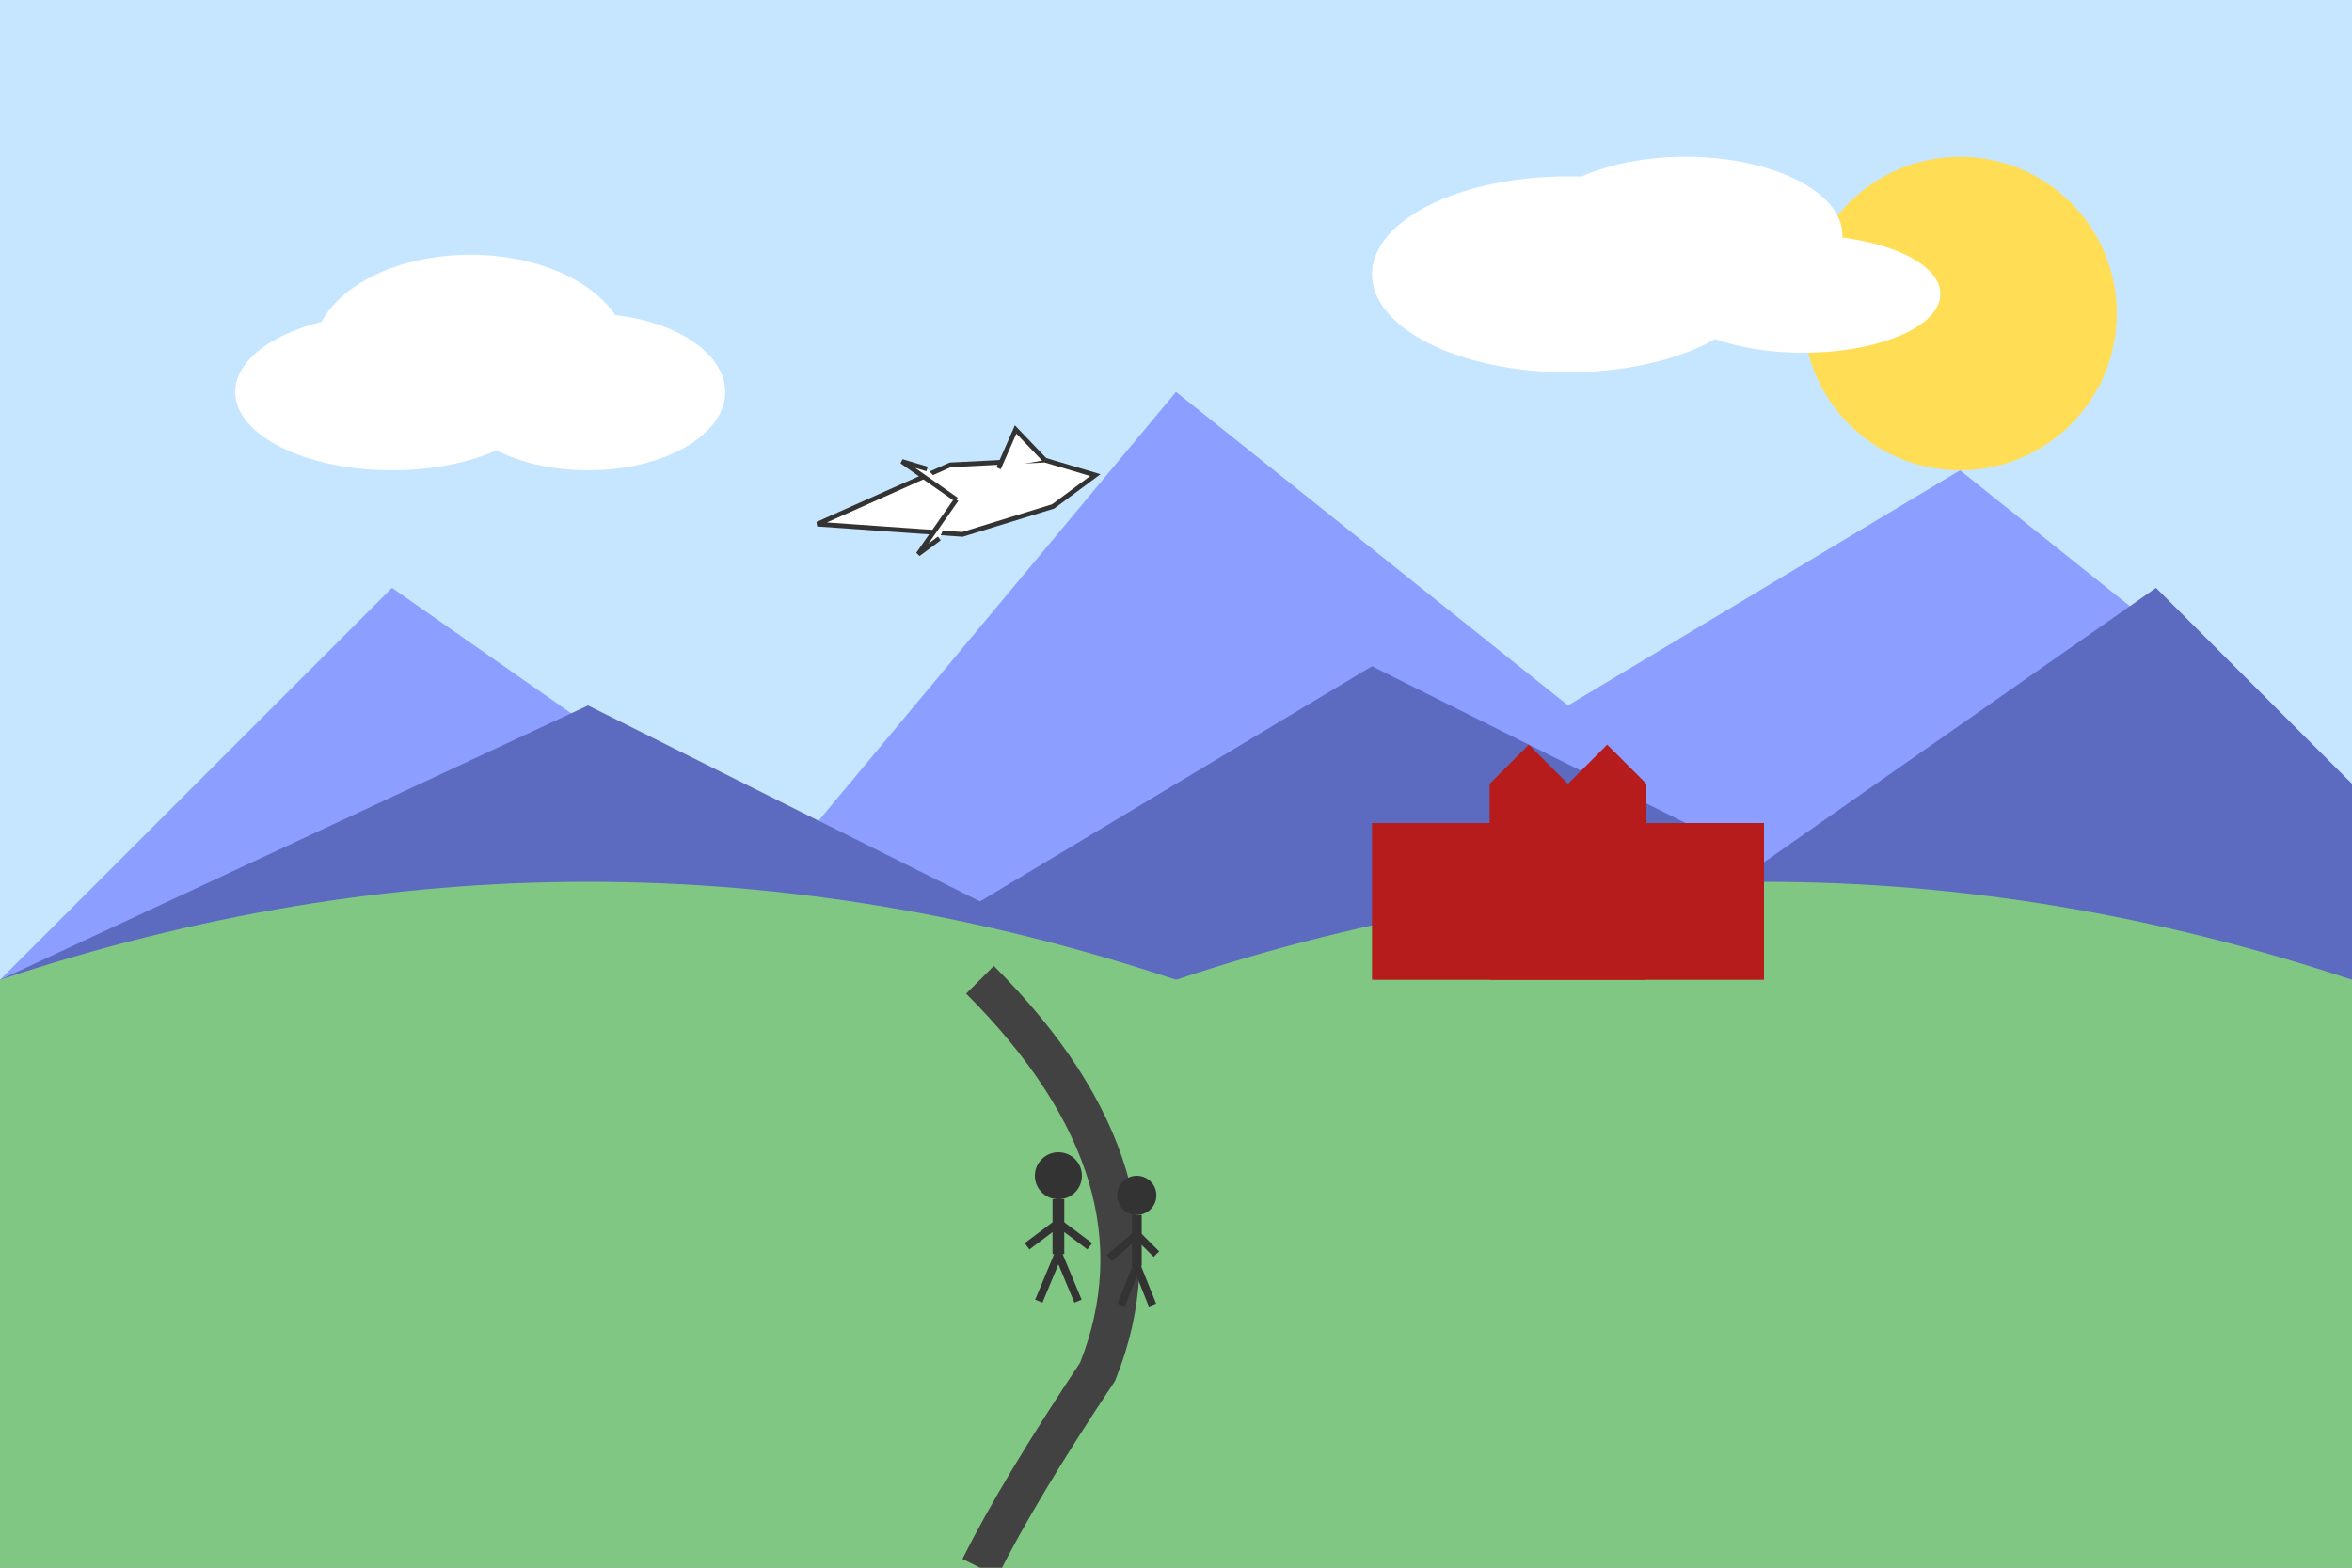 <?xml version="1.0" encoding="UTF-8"?>
<svg width="600" height="400" viewBox="0 0 600 400" xmlns="http://www.w3.org/2000/svg">
  <rect x="0" y="0" width="600" height="400" fill="#808080" stroke="none"/>
  <!-- Sky background -->
  <rect x="0" y="0" width="600" height="250" fill="#c6e6ff"/>
  
  <!-- Sun -->
  <circle cx="500" cy="80" r="40" fill="#ffdd55"/>
  
  <!-- Mountains in the background -->
  <polygon points="0,250 100,150 200,220 300,100 400,180 500,120 600,200 600,250" fill="#8c9eff"/>
  <polygon points="0,250 150,180 250,230 350,170 450,220 550,150 600,200 600,250" fill="#5c6bc0"/>
  
  <!-- Green hills in the foreground -->
  <path d="M0,250 Q150,200 300,250 Q450,200 600,250 L600,400 L0,400 Z" fill="#81c784"/>
  
  <!-- Road -->
  <path d="M250,250 Q300,300 280,350 Q260,380 250,400" fill="none" stroke="#424242" stroke-width="10"/>
  
  <!-- Iconic Polish buildings silhouette -->
  <path d="M380,250 L380,200 L390,190 L400,200 L410,190 L420,200 L420,250" fill="#b71c1c"/>
  <rect x="350" y="210" width="100" height="40" fill="#b71c1c"/>
  
  <!-- Clouds -->
  <g fill="#ffffff">
    <ellipse cx="100" cy="100" rx="40" ry="20"/>
    <ellipse cx="120" cy="90" rx="40" ry="25"/>
    <ellipse cx="150" cy="100" rx="35" ry="20"/>
    
    <ellipse cx="400" cy="70" rx="50" ry="25"/>
    <ellipse cx="430" cy="60" rx="40" ry="20"/>
    <ellipse cx="460" cy="75" rx="35" ry="15"/>
  </g>
  
  <!-- Plane -->
  <g transform="translate(200, 120) scale(0.6) rotate(-10)">
    <path d="M10,25 L50,15 L70,10 L110,15 L130,25 L110,35 L70,40 L50,35 Z" fill="#ffffff" stroke="#333333" stroke-width="2"/>
    <path d="M90,15 L100,0 L110,15" fill="#ffffff" stroke="#333333" stroke-width="2"/>
    <path d="M70,25 L50,45 L60,40" fill="#ffffff" stroke="#333333" stroke-width="2"/>
    <path d="M70,25 L50,5 L60,10" fill="#ffffff" stroke="#333333" stroke-width="2"/>
  </g>
  
  <!-- People -->
  <g transform="translate(270, 300)">
    <circle cx="0" cy="0" r="6" fill="#333333"/> <!-- Head -->
    <line x1="0" y1="6" x2="0" y2="20" stroke="#333333" stroke-width="3"/> <!-- Body -->
    <line x1="0" y1="12" x2="-8" y2="18" stroke="#333333" stroke-width="2"/> <!-- Left arm -->
    <line x1="0" y1="12" x2="8" y2="18" stroke="#333333" stroke-width="2"/> <!-- Right arm -->
    <line x1="0" y1="20" x2="-5" y2="32" stroke="#333333" stroke-width="2"/> <!-- Left leg -->
    <line x1="0" y1="20" x2="5" y2="32" stroke="#333333" stroke-width="2"/> <!-- Right leg -->
  </g>
  
  <g transform="translate(290, 305)">
    <circle cx="0" cy="0" r="5" fill="#333333"/> <!-- Head -->
    <line x1="0" y1="5" x2="0" y2="18" stroke="#333333" stroke-width="2.5"/> <!-- Body -->
    <line x1="0" y1="10" x2="-7" y2="16" stroke="#333333" stroke-width="2"/> <!-- Left arm -->
    <line x1="0" y1="10" x2="5" y2="15" stroke="#333333" stroke-width="2"/> <!-- Right arm -->
    <line x1="0" y1="18" x2="-4" y2="28" stroke="#333333" stroke-width="2"/> <!-- Left leg -->
    <line x1="0" y1="18" x2="4" y2="28" stroke="#333333" stroke-width="2"/> <!-- Right leg -->
  </g>
</svg>